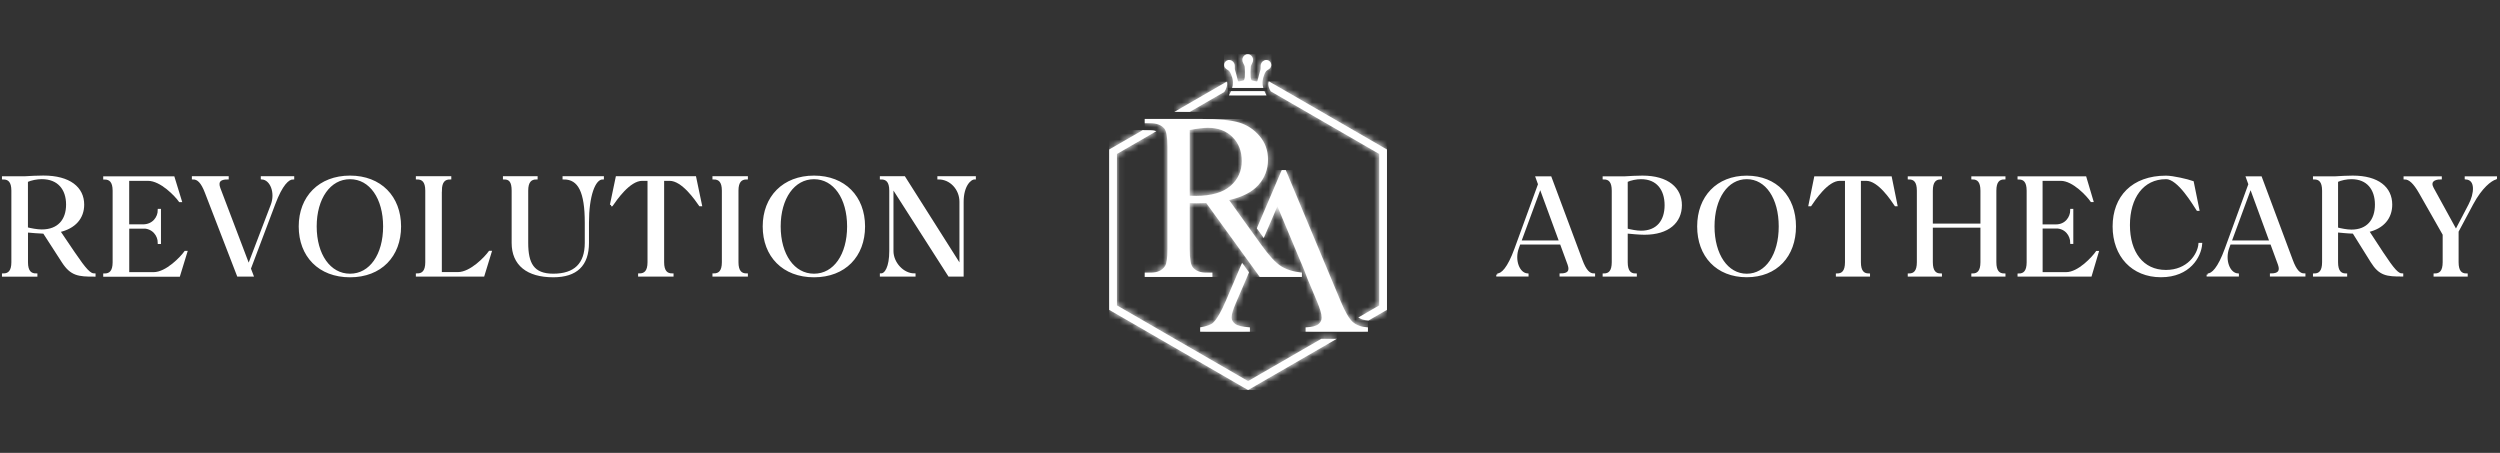 <svg xmlns="http://www.w3.org/2000/svg" width="403" height="73" viewBox="0 0 403 73" fill="none"><rect x="0" y="0" width="403" height="73" fill="#333333" stroke="none"/><path d="M4.302 29.177C4.979 28.862 5.956 28.677 6.73 28.677C9.449 28.677 10.853 30.46 10.853 32.977C10.853 35.494 9.449 37.189 6.73 37.189C5.956 37.189 4.963 36.987 4.302 36.826V29.177ZM2.034 42.272C2.034 43.757 1.445 44.281 0.518 44.281V44.394H5.827V44.281C4.899 44.281 4.31 43.765 4.31 42.272V37.27C5.06 37.334 6.214 37.447 7.101 37.471L10.143 42.183C11.507 44.297 12.685 44.394 15.202 44.394V44.281C14.476 44.281 13.774 43.563 11.87 40.763L9.49 37.245C12.056 36.681 13.371 35.083 13.371 32.985C13.371 30.323 11.216 28.499 6.98 28.499C6.077 28.499 4.826 28.564 4.076 28.612H0.518V28.725C1.445 28.725 2.034 29.241 2.034 30.734V42.272Z" fill="white" stroke="white" stroke-width="0.403" stroke-miterlimit="10"></path><path d="M23.053 36.633C24.731 36.633 25.634 37.94 25.634 39.134H25.747V33.866H25.634C25.634 35.06 24.731 36.367 23.053 36.367H20.624V28.952H23.867C25.998 28.952 28.402 31.542 28.991 32.381H29.104L27.95 28.621H16.84V28.734C17.768 28.734 18.357 29.25 18.357 30.743V42.281C18.357 43.766 17.768 44.29 16.84 44.29V44.403H28.838L29.991 40.643H29.878C29.29 41.474 26.885 44.072 24.755 44.072H20.632V36.657H23.061L23.053 36.633Z" fill="white" stroke="white" stroke-width="0.403" stroke-miterlimit="10"></path><path d="M47.227 28.723V28.61H42.241V28.723C43.758 28.836 44.597 31.087 43.847 33.048L40.087 42.9L35.327 30.369C34.899 29.224 35.439 28.723 36.666 28.723V28.61H31.131V28.723C31.922 28.723 32.583 29.312 33.237 31.047L38.384 44.384H40.652L40.24 43.303L44.186 32.846C45.364 29.716 46.429 28.723 47.227 28.723Z" fill="white" stroke="white" stroke-width="0.403" stroke-miterlimit="10"></path><path d="M50.849 36.504C50.849 31.929 53.116 28.685 56.424 28.685C59.732 28.685 61.959 31.929 61.959 36.504C61.959 41.078 59.74 44.322 56.424 44.322C53.108 44.322 50.849 41.078 50.849 36.504ZM48.355 36.504C48.355 41.24 51.486 44.499 56.424 44.499C61.362 44.499 64.452 41.232 64.452 36.504C64.452 31.776 61.322 28.508 56.424 28.508C51.526 28.508 48.355 31.776 48.355 36.504Z" fill="white" stroke="white" stroke-width="0.403" stroke-miterlimit="10"></path><path d="M71.031 30.732C71.031 29.248 71.62 28.723 72.547 28.723V28.61H67.238V28.723C68.166 28.723 68.755 29.24 68.755 30.732V42.27C68.755 43.755 68.166 44.279 67.238 44.279V44.392H77.897L79.05 40.632H78.938C78.349 41.463 75.944 44.062 73.814 44.062H71.022V30.732H71.031Z" fill="white" stroke="white" stroke-width="0.403" stroke-miterlimit="10"></path><path d="M82.679 39.156C82.679 42.625 85.035 44.497 89.191 44.497C92.886 44.497 94.742 42.714 94.742 39.156V35.888C94.742 31.628 95.742 28.723 97.146 28.723V28.61H90.885V28.723C93.402 28.723 94.467 30.958 94.467 35.888V39.156C94.467 42.585 92.676 44.32 89.183 44.32C85.874 44.32 84.947 42.472 84.947 39.156V30.732C84.947 29.248 85.535 28.723 86.463 28.723V28.61H81.275V28.723C82.203 28.723 82.679 29.24 82.679 30.732V39.164V39.156Z" fill="white" stroke="white" stroke-width="0.403" stroke-miterlimit="10"></path><path d="M98.506 33.048H98.619C99.208 32.217 101.386 28.949 103.516 28.949H104.581V42.27C104.581 43.755 103.992 44.279 103.065 44.279V44.392H108.374V44.279C107.446 44.279 106.857 43.763 106.857 42.27V28.949H107.946C110.076 28.949 112.255 32.217 112.844 33.048H112.956L112.029 28.61H99.442L98.514 33.048H98.506Z" fill="white" stroke="white" stroke-width="0.403" stroke-miterlimit="10"></path><path d="M118.841 30.732C118.841 29.248 119.43 28.723 120.358 28.723V28.61H115.049V28.723C115.977 28.723 116.566 29.24 116.566 30.732V42.27C116.566 43.755 115.977 44.279 115.049 44.279V44.392H120.358V44.279C119.43 44.279 118.841 43.763 118.841 42.27V30.732Z" fill="white" stroke="white" stroke-width="0.403" stroke-miterlimit="10"></path><path d="M125.644 36.504C125.644 31.929 127.911 28.685 131.219 28.685C134.527 28.685 136.754 31.929 136.754 36.504C136.754 41.078 134.535 44.322 131.219 44.322C127.903 44.322 125.644 41.078 125.644 36.504ZM123.15 36.504C123.15 41.24 126.281 44.499 131.219 44.499C136.157 44.499 139.247 41.232 139.247 36.504C139.247 31.776 136.116 28.508 131.219 28.508C126.321 28.508 123.15 31.776 123.15 36.504Z" fill="white" stroke="white" stroke-width="0.403" stroke-miterlimit="10"></path><path d="M145.755 28.61H142.035V28.723C142.963 28.723 143.552 29.24 143.552 30.732V40.463C143.552 43.053 142.802 44.271 142.035 44.271V44.384H147.385V44.271C145.545 44.271 143.826 42.424 143.826 40.463V30.03L153.008 44.384H155.138V32.532C155.138 29.942 156.341 28.723 157.107 28.723V28.61H151.306V28.723C153.258 28.723 154.864 30.434 154.864 32.532V42.988L145.755 28.61Z" fill="white" stroke="white" stroke-width="0.403" stroke-miterlimit="10"></path><path d="M178.803 24.099V49.949L201.189 62.874L215.485 54.62H212.991L201.189 61.434L180.05 49.229V24.819L186.398 21.154C186.196 21.069 185.903 21 185.479 21H184.52C184.491 21 184.462 20.999 184.434 20.997C184.423 20.995 184.412 20.994 184.401 20.993C184.383 20.991 184.366 20.989 184.349 20.987C184.335 20.984 184.322 20.982 184.309 20.979C184.294 20.977 184.279 20.973 184.265 20.97C184.255 20.968 184.245 20.965 184.236 20.963L178.803 24.099Z" fill="white"></path><mask id="mask0_2808_13272" style="mask-type:luminance" maskUnits="userSpaceOnUse" x="178" y="20" width="38" height="43"><path d="M178.805 24.098V49.948L201.191 62.873L215.487 54.619H212.993L201.191 61.433L180.052 49.228V24.818L186.4 21.152C186.198 21.068 185.905 20.999 185.481 20.999H184.522C184.493 20.999 184.464 20.998 184.436 20.996C184.425 20.994 184.414 20.993 184.403 20.992C184.385 20.99 184.368 20.988 184.351 20.986C184.337 20.983 184.324 20.981 184.31 20.978C184.296 20.976 184.281 20.972 184.267 20.969C184.257 20.967 184.247 20.964 184.238 20.962L178.805 24.098Z" fill="white"></path></mask><g mask="url(#mask0_2808_13272)"><path d="M215.487 20.962H178.805V62.873H215.487V20.962Z" fill="white"></path></g><path d="M197.655 48.378C196.879 50.218 196.171 51.439 195.533 52.04C195.219 52.34 194.531 52.584 193.467 52.772V53.467H201.486V52.772C200.259 52.685 199.461 52.494 199.091 52.199C198.722 51.906 198.538 51.564 198.538 51.176C198.538 50.688 198.75 49.949 199.176 48.96L200.905 44.941L201.341 43.897L200.227 42.359L197.655 48.378L197.655 48.378ZM206.613 27.419L202.598 36.812L203.718 38.368L205.918 33.26L210.003 42.996L210.236 43.553L210.763 44.941L210.828 45.096L212.304 48.603C212.804 49.793 213.055 50.663 213.055 51.214C213.055 51.627 212.876 51.978 212.519 52.265C212.163 52.554 211.477 52.722 210.463 52.773V53.467H220.51V52.773C219.471 52.71 218.66 52.425 218.078 51.918C217.496 51.411 216.848 50.306 216.135 48.603L207.27 27.419H206.613L206.613 27.419Z" fill="white"></path><mask id="mask1_2808_13272" style="mask-type:luminance" maskUnits="userSpaceOnUse" x="193" y="27" width="28" height="27"><path d="M197.659 48.378C196.882 50.218 196.175 51.439 195.537 52.04C195.223 52.34 194.535 52.584 193.471 52.772V53.467H201.49V52.772C200.263 52.685 199.465 52.494 199.095 52.199C198.726 51.906 198.541 51.564 198.541 51.176C198.541 50.688 198.754 49.949 199.18 48.96L200.909 44.941L201.345 43.897L200.231 42.359L197.659 48.378L197.659 48.378ZM206.617 27.419L202.602 36.812L203.722 38.368L205.922 33.26L210.007 42.996L210.24 43.553L210.767 44.941L210.832 45.096L212.308 48.603C212.808 49.793 213.059 50.663 213.059 51.214C213.059 51.627 212.88 51.978 212.523 52.265C212.167 52.554 211.481 52.722 210.467 52.773V53.467H220.514V52.773C219.475 52.71 218.664 52.425 218.082 51.918C217.5 51.411 216.852 50.306 216.138 48.603L207.274 27.419H206.617L206.617 27.419Z" fill="white"></path></mask><g mask="url(#mask1_2808_13272)"><path d="M220.514 27.419H193.471V53.467H220.514V27.419Z" fill="white"></path></g><path d="M192.4 31.561C192.225 31.555 192.018 31.552 191.78 31.552V20.96C193.02 20.722 194.002 20.603 194.729 20.603C196.369 20.603 197.687 21.101 198.682 22.096C199.677 23.091 200.175 24.385 200.175 25.974C200.175 27.564 199.558 28.941 198.325 29.993C197.092 31.045 195.26 31.571 192.832 31.571C192.719 31.571 192.575 31.568 192.4 31.561M184.531 19.176V19.871H185.489C186.453 19.871 187.179 20.146 187.668 20.697C188.018 21.085 188.193 22.081 188.193 23.683V40.135C188.193 41.587 188.062 42.508 187.799 42.896C187.335 43.597 186.565 43.947 185.489 43.947H184.531V44.642H195.442V43.947H194.447C193.496 43.947 192.782 43.672 192.306 43.121C191.956 42.733 191.781 41.738 191.781 40.135V32.735C191.981 32.748 192.175 32.757 192.363 32.764C192.55 32.77 192.725 32.773 192.889 32.773C193.289 32.773 193.809 32.761 194.447 32.735L203.067 44.642H209.866V43.947C208.476 43.797 207.349 43.447 206.485 42.896C205.621 42.345 204.588 41.23 203.386 39.553L198.128 32.247C200.269 31.771 201.849 30.958 202.87 29.805C203.89 28.653 204.401 27.296 204.401 25.73C204.401 24.265 203.953 23.004 203.058 21.946C202.163 20.888 201.073 20.162 199.79 19.767C198.507 19.373 196.513 19.176 193.808 19.176H184.531V19.176Z" fill="white"></path><mask id="mask2_2808_13272" style="mask-type:luminance" maskUnits="userSpaceOnUse" x="184" y="19" width="26" height="26"><path d="M192.4 31.564C192.225 31.558 192.018 31.555 191.78 31.555V20.963C193.02 20.725 194.002 20.606 194.729 20.606C196.369 20.606 197.687 21.104 198.682 22.099C199.677 23.094 200.175 24.387 200.175 25.977C200.175 27.566 199.558 28.944 198.325 29.996C197.092 31.048 195.26 31.574 192.832 31.574C192.719 31.574 192.575 31.57 192.4 31.564M184.531 19.179V19.874H185.489C186.453 19.874 187.179 20.149 187.668 20.7C188.018 21.088 188.193 22.084 188.193 23.686V40.138C188.193 41.59 188.062 42.511 187.799 42.898C187.335 43.6 186.565 43.95 185.489 43.95H184.531V44.645H195.442V43.95H194.447C193.496 43.95 192.782 43.675 192.306 43.124C191.956 42.736 191.781 41.741 191.781 40.138V32.738C191.981 32.751 192.175 32.76 192.363 32.767C192.55 32.773 192.725 32.776 192.889 32.776C193.289 32.776 193.809 32.763 194.447 32.738L203.067 44.645H209.866V43.95C208.476 43.8 207.349 43.45 206.485 42.898C205.621 42.348 204.588 41.233 203.386 39.555L198.128 32.25C200.269 31.774 201.849 30.961 202.87 29.808C203.89 28.656 204.401 27.298 204.401 25.733C204.401 24.268 203.953 23.007 203.058 21.949C202.163 20.891 201.073 20.165 199.79 19.77C198.507 19.376 196.513 19.179 193.808 19.179H184.531V19.179Z" fill="white"></path></mask><g mask="url(#mask2_2808_13272)"><path d="M209.866 19.179H184.531V44.645H209.866V19.179Z" fill="white"></path></g><path d="M189.301 18.036H191.795L197.351 14.828C197.924 13.975 197.839 13.409 197.746 13.16L189.301 18.036Z" fill="white"></path><mask id="mask3_2808_13272" style="mask-type:luminance" maskUnits="userSpaceOnUse" x="189" y="13" width="9" height="6"><path d="M189.301 18.039H191.795L197.351 14.831C197.924 13.977 197.839 13.412 197.746 13.163L189.301 18.039Z" fill="white"></path></mask><g mask="url(#mask3_2808_13272)"><path d="M197.924 13.163H189.301V18.039H197.924V13.163Z" fill="white"></path></g><path d="M204.843 14.725L222.329 24.82V49.23L218.957 51.177C219.342 51.456 219.891 51.619 220.594 51.661C220.597 51.661 220.599 51.662 220.602 51.662C220.605 51.662 220.608 51.662 220.61 51.662L223.576 49.95V24.1L204.537 13.108C204.445 13.314 204.304 13.863 204.843 14.725Z" fill="white"></path><mask id="mask4_2808_13272" style="mask-type:luminance" maskUnits="userSpaceOnUse" x="204" y="13" width="20" height="39"><path d="M204.843 14.724L222.329 24.819V49.229L218.957 51.176C219.342 51.455 219.891 51.618 220.594 51.66C220.597 51.66 220.599 51.661 220.602 51.661C220.605 51.661 220.608 51.661 220.61 51.661L223.576 49.949V24.099L204.537 13.107C204.445 13.313 204.304 13.862 204.843 14.724Z" fill="white"></path></mask><g mask="url(#mask4_2808_13272)"><path d="M223.576 13.107H204.305V51.662H223.576V13.107Z" fill="white"></path></g><path d="M200.861 8.778C200.684 8.842 200.527 8.963 200.42 9.127C200.222 9.43 200.194 9.821 200.441 10.256C200.533 10.418 200.606 10.567 200.638 10.735C200.645 10.819 200.651 10.908 200.655 10.965C200.693 11.43 200.681 11.892 200.664 12.354C200.658 12.512 200.617 12.715 200.555 12.863C200.53 12.92 200.477 12.959 200.415 12.97C200.247 12.999 200.049 13.04 199.868 13.096C199.826 13.11 199.781 13.121 199.738 13.131C199.672 13.147 199.604 13.116 199.575 13.056C199.534 12.973 199.506 12.846 199.475 12.706C199.381 12.282 199.256 11.865 199.135 11.443C199.12 11.391 199.094 11.311 199.071 11.234C199.038 11.078 199.044 10.923 199.051 10.754C199.073 10.271 198.862 9.947 198.542 9.775C198.162 9.57 197.777 9.665 197.544 9.928C197.324 10.176 197.306 10.465 197.365 10.686C197.416 10.88 197.583 11.081 197.808 11.212C197.934 11.285 198.049 11.355 198.142 11.449C198.37 11.724 198.502 12.076 198.604 12.432C198.635 12.537 198.661 12.643 198.683 12.75C198.756 13.125 198.803 13.586 198.618 14.173H203.646C203.462 13.586 203.508 13.125 203.582 12.75C203.604 12.643 203.63 12.537 203.66 12.432C203.763 12.076 203.895 11.724 204.122 11.449C204.216 11.355 204.331 11.285 204.457 11.212C204.682 11.081 204.848 10.88 204.9 10.686C204.959 10.465 204.941 10.176 204.72 9.928C204.488 9.665 204.103 9.57 203.722 9.775C203.402 9.946 203.191 10.271 203.214 10.754C203.221 10.923 203.227 11.078 203.194 11.234C203.171 11.31 203.145 11.391 203.13 11.443C203.009 11.865 202.883 12.282 202.789 12.706C202.759 12.846 202.73 12.973 202.69 13.056C202.66 13.116 202.593 13.147 202.527 13.131C202.484 13.121 202.439 13.11 202.396 13.096C202.215 13.04 202.018 12.999 201.849 12.97C201.788 12.959 201.734 12.92 201.71 12.863C201.648 12.715 201.607 12.511 201.601 12.354C201.584 11.892 201.572 11.43 201.61 10.965C201.614 10.908 201.62 10.819 201.627 10.735C201.658 10.567 201.732 10.418 201.824 10.256C202.071 9.821 202.043 9.43 201.844 9.127C201.738 8.965 201.583 8.845 201.408 8.78C201.379 8.769 201.281 8.734 201.139 8.734C200.977 8.734 200.891 8.768 200.862 8.778" fill="white"></path><mask id="mask5_2808_13272" style="mask-type:luminance" maskUnits="userSpaceOnUse" x="197" y="8" width="8" height="7"><path d="M200.861 8.779C200.684 8.843 200.527 8.964 200.42 9.128C200.222 9.431 200.194 9.822 200.441 10.257C200.533 10.418 200.606 10.568 200.638 10.736C200.645 10.82 200.651 10.909 200.655 10.966C200.693 11.431 200.681 11.893 200.664 12.355C200.658 12.513 200.617 12.716 200.555 12.864C200.53 12.921 200.477 12.96 200.415 12.971C200.247 13 200.049 13.041 199.868 13.097C199.826 13.111 199.781 13.122 199.738 13.132C199.672 13.148 199.604 13.117 199.575 13.057C199.534 12.974 199.506 12.847 199.475 12.707C199.381 12.283 199.256 11.866 199.135 11.444C199.12 11.392 199.094 11.312 199.071 11.235C199.038 11.079 199.044 10.924 199.051 10.755C199.073 10.272 198.862 9.948 198.542 9.776C198.162 9.571 197.777 9.666 197.544 9.929C197.324 10.177 197.306 10.466 197.365 10.687C197.416 10.881 197.583 11.082 197.808 11.213C197.934 11.286 198.049 11.356 198.142 11.45C198.37 11.725 198.502 12.077 198.604 12.433C198.635 12.538 198.661 12.644 198.683 12.751C198.756 13.126 198.803 13.587 198.618 14.174H203.646C203.462 13.587 203.508 13.126 203.582 12.751C203.604 12.644 203.63 12.538 203.66 12.433C203.763 12.077 203.895 11.725 204.122 11.45C204.216 11.356 204.331 11.286 204.457 11.213C204.682 11.082 204.848 10.881 204.9 10.687C204.959 10.466 204.941 10.177 204.72 9.929C204.488 9.666 204.103 9.571 203.722 9.776C203.402 9.947 203.191 10.272 203.214 10.755C203.221 10.924 203.227 11.079 203.194 11.235C203.171 11.312 203.145 11.392 203.13 11.444C203.009 11.866 202.883 12.283 202.789 12.707C202.759 12.847 202.73 12.974 202.69 13.057C202.66 13.117 202.593 13.148 202.527 13.132C202.484 13.122 202.439 13.111 202.396 13.097C202.215 13.041 202.018 13 201.849 12.971C201.788 12.96 201.734 12.921 201.71 12.864C201.648 12.716 201.607 12.512 201.601 12.355C201.584 11.893 201.572 11.431 201.61 10.966C201.614 10.909 201.62 10.82 201.627 10.736C201.658 10.568 201.732 10.418 201.824 10.257C202.071 9.822 202.043 9.431 201.844 9.128C201.738 8.966 201.583 8.845 201.408 8.781C201.379 8.77 201.281 8.735 201.139 8.735C200.977 8.735 200.891 8.769 200.862 8.779" fill="white"></path></mask><g mask="url(#mask5_2808_13272)"><path d="M204.961 8.735H197.309V14.174H204.961V8.735Z" fill="white"></path></g><path d="M201.245 14.69H201.016H198.434L198.105 15.378H201.016H201.245H204.156L203.827 14.69H201.245Z" fill="white"></path><mask id="mask6_2808_13272" style="mask-type:luminance" maskUnits="userSpaceOnUse" x="198" y="14" width="7" height="2"><path d="M201.245 14.69H201.016H198.434L198.105 15.379H201.016H201.245H204.156L203.827 14.69H201.245Z" fill="white"></path></mask><g mask="url(#mask6_2808_13272)"><path d="M204.156 14.69H198.105V15.379H204.156V14.69Z" fill="white"></path></g><path d="M245.027 38.956L248.287 30.106L251.532 38.956H245.027ZM241.39 44.268V44.384H246.211V44.268C244.743 44.153 243.935 41.9 244.658 39.947L244.92 39.225H251.639L252.885 42.623C253.3 43.769 252.777 44.268 251.593 44.268V44.384H256.937V44.268C256.168 44.268 255.538 43.684 254.899 41.947L249.925 28.614H247.734L248.126 29.698L244.312 40.147C243.174 43.277 242.144 44.268 241.375 44.268H241.39Z" fill="white" stroke="white" stroke-width="0.384" stroke-miterlimit="10"></path><path d="M262.197 29.183C262.85 28.868 263.796 28.691 264.542 28.691C267.172 28.691 268.525 30.514 268.525 33.081C268.525 35.65 267.164 37.38 264.542 37.38C263.796 37.38 262.835 37.18 262.197 37.018V29.183ZM260.006 42.27C260.006 43.753 259.437 44.276 258.537 44.276V44.392H263.665V44.276C262.766 44.276 262.197 43.761 262.197 42.27V37.449C262.966 37.518 264.211 37.649 265.088 37.649C268.963 37.649 270.931 35.734 270.931 33.074C270.931 30.413 268.855 28.499 264.757 28.499C263.881 28.499 262.681 28.568 261.951 28.614H258.537V28.73C259.437 28.73 260.006 29.245 260.006 30.736V42.27Z" fill="white" stroke="white" stroke-width="0.384" stroke-miterlimit="10"></path><path d="M276.19 36.503C276.19 31.928 278.381 28.691 281.579 28.691C284.778 28.691 286.923 31.936 286.923 36.503C286.923 41.07 284.778 44.315 281.579 44.315C278.381 44.315 276.19 41.07 276.19 36.503ZM273.775 36.503C273.775 41.232 276.797 44.499 281.572 44.499C286.346 44.499 289.322 41.232 289.322 36.503C289.322 31.774 286.3 28.507 281.572 28.507C276.843 28.507 273.775 31.774 273.775 36.503Z" fill="white" stroke="white" stroke-width="0.384" stroke-miterlimit="10"></path><path d="M291.736 33.058H291.844C292.413 32.228 294.519 28.96 296.572 28.96H297.603V42.27C297.603 43.753 297.034 44.276 296.134 44.276V44.392H301.255V44.276C300.355 44.276 299.786 43.761 299.786 42.27V28.96H300.839C302.9 28.96 304.999 32.228 305.568 33.058H305.676L304.776 28.622H292.62L291.721 33.058H291.736Z" fill="white" stroke="white" stroke-width="0.384" stroke-miterlimit="10"></path><path d="M311.381 30.736C311.381 29.252 311.949 28.73 312.849 28.73V28.614H307.721V28.73C308.62 28.73 309.189 29.245 309.189 30.736V42.269C309.189 43.753 308.62 44.276 307.721 44.276V44.392H312.849V44.276C311.949 44.276 311.381 43.761 311.381 42.269V36.503H319.438V42.269C319.438 43.753 318.869 44.276 317.97 44.276V44.392H323.09V44.276C322.191 44.276 321.622 43.761 321.622 42.269V30.736C321.622 29.252 322.191 28.73 323.09 28.73V28.614H317.97V28.73C318.869 28.73 319.438 29.245 319.438 30.736V36.234H311.381V30.736Z" fill="white" stroke="white" stroke-width="0.384" stroke-miterlimit="10"></path><path d="M331.417 36.634C333.039 36.634 333.916 37.941 333.916 39.133H334.024V33.866H333.916C333.916 35.057 333.039 36.365 331.417 36.365H329.072V28.96H332.201C334.262 28.96 336.584 31.552 337.153 32.382H337.261L336.146 28.622H325.42V28.737C326.319 28.737 326.888 29.253 326.888 30.744V42.277C326.888 43.761 326.319 44.284 325.42 44.284V44.399H337.007L338.122 40.639H338.014C337.445 41.47 335.123 44.061 333.062 44.061H329.08V36.649H331.425L331.417 36.634Z" fill="white" stroke="white" stroke-width="0.384" stroke-miterlimit="10"></path><path d="M349.158 28.684C351.218 28.684 353.671 32.966 354.24 33.797H354.347L353.448 29.36C352.656 29.068 350.272 28.507 349.158 28.507C343.768 28.507 340.746 31.774 340.746 36.503C340.746 41.232 343.768 44.499 348.343 44.499C352.917 44.499 354.647 41.324 354.801 39.34H354.578C354.424 41.093 352.694 43.707 349.15 43.707C345.359 43.707 343.153 40.717 343.153 36.28C343.153 31.844 345.367 28.691 349.15 28.691L349.158 28.684Z" fill="white" stroke="white" stroke-width="0.384" stroke-miterlimit="10"></path><path d="M359.535 38.956L362.795 30.106L366.04 38.956H359.535ZM355.898 44.268V44.384H360.719V44.268C359.25 44.153 358.443 41.9 359.166 39.947L359.427 39.225H366.147L367.393 42.623C367.808 43.769 367.285 44.268 366.101 44.268V44.384H371.445V44.268C370.676 44.268 370.045 43.684 369.407 41.947L364.433 28.614H362.241L362.634 29.698L358.82 40.147C357.682 43.277 356.652 44.268 355.883 44.268H355.898Z" fill="white" stroke="white" stroke-width="0.384" stroke-miterlimit="10"></path><path d="M376.703 29.183C377.356 28.868 378.302 28.691 379.048 28.691C381.677 28.691 383.031 30.467 383.031 32.989C383.031 35.511 381.67 37.203 379.048 37.203C378.302 37.203 377.341 37.003 376.703 36.841V29.183ZM374.512 42.27C374.512 43.753 373.943 44.276 373.043 44.276V44.392H378.171V44.276C377.272 44.276 376.703 43.761 376.703 42.27V37.272C377.426 37.341 378.54 37.456 379.394 37.472L382.331 42.177C383.646 44.292 384.784 44.384 387.213 44.384V44.269C386.514 44.269 385.837 43.546 383.992 40.755L381.693 37.241C384.169 36.68 385.437 35.081 385.437 32.981C385.437 30.321 383.361 28.499 379.263 28.499C378.387 28.499 377.187 28.568 376.457 28.614H373.043V28.73C373.943 28.73 374.512 29.245 374.512 30.736V42.27Z" fill="white" stroke="white" stroke-width="0.384" stroke-miterlimit="10"></path><path d="M402.324 28.73V28.614H397.503V28.73C399.318 28.868 399.033 31.274 398.095 33.051L395.904 37.241L392.137 30.375C391.545 29.291 392.244 28.73 393.428 28.73V28.614H387.646V28.73C388.415 28.73 389.2 29.429 390.122 31.052L393.951 37.787V42.269C393.951 43.753 393.382 44.276 392.483 44.276V44.392H397.603V44.276C396.704 44.276 396.135 43.761 396.135 42.269V37.295L398.503 32.858C399.948 30.16 401.478 28.983 402.317 28.737L402.324 28.73Z" fill="white" stroke="white" stroke-width="0.384" stroke-miterlimit="10"></path></svg>